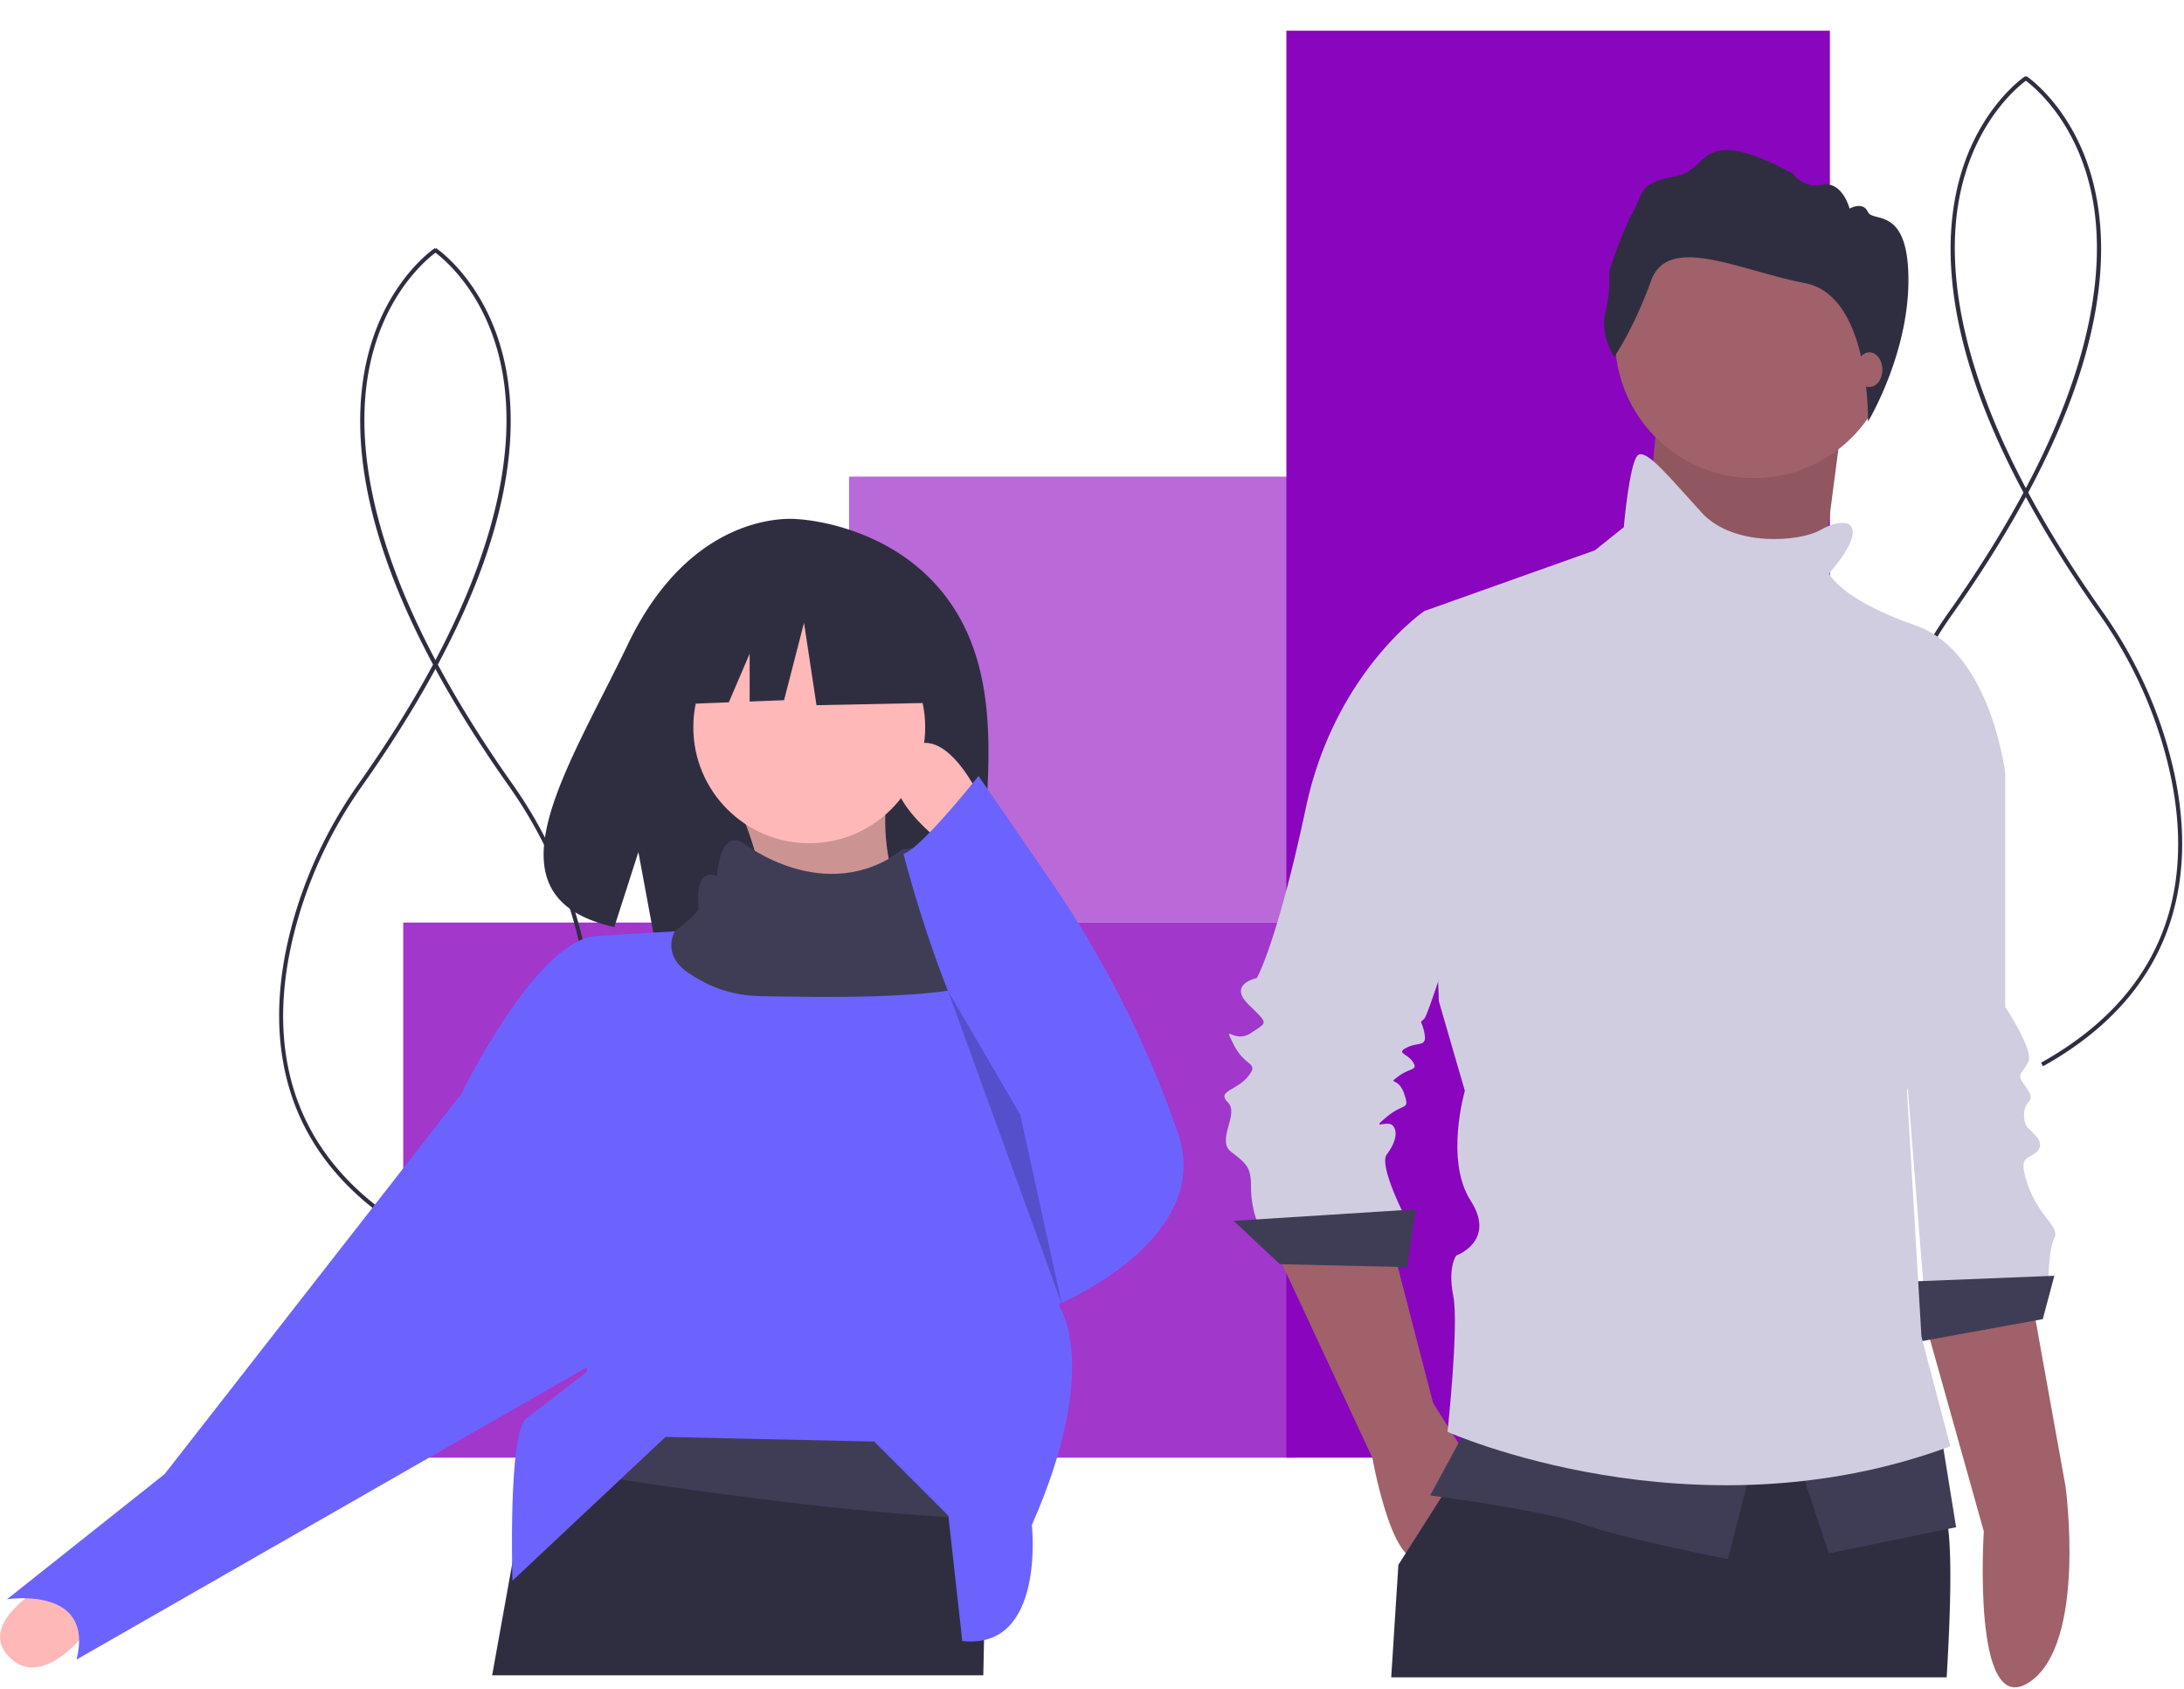<svg width="1067" height="825" fill="none" xmlns="http://www.w3.org/2000/svg"><g clip-path="url(#clip0)"><path d="M414.812 450.625h217.813V232.813l-217.812-.001-.001 217.813z" fill="#8A05BE" fill-opacity=".6"/><path fill-rule="evenodd" clip-rule="evenodd" d="M894 712H628.476V15H894v697z" fill="#8A05BE"/><path fill-rule="evenodd" clip-rule="evenodd" d="M197 712V450.625h435.625V712H197z" fill="#8A05BE" fill-opacity=".8"/><path d="M204.354 604.831c-34.88-19.444-56.594-45.991-64.539-78.902-5.9-24.436-4.205-51.933 5.038-81.728a218.876 218.876 0 0130.439-61.484c70.638-99.986 77.013-165.138 69.923-202.187-7.774-40.623-33.031-57.494-33.286-57.659l1.091-1.677c.26.169 26.183 17.433 34.144 58.88 4.59 23.894 2.43 51.14-6.417 80.981-11.012 37.138-32.485 78.459-63.822 122.816a216.94 216.94 0 00-30.162 60.922c-15.158 48.867-17.303 115.997 58.564 158.292l-.973 1.746z" fill="#2F2E41"/><path d="M221.127 604.831c34.88-19.444 56.594-45.991 64.539-78.902 5.9-24.436 4.204-51.933-5.038-81.728a218.876 218.876 0 00-30.439-61.484c-70.638-99.986-77.014-165.138-69.923-202.187 7.774-40.623 33.031-57.494 33.285-57.659l-1.09-1.677c-.261.169-26.184 17.433-34.145 58.88-4.589 23.894-2.43 51.14 6.418 80.981 11.012 37.138 32.484 78.459 63.821 122.816a216.916 216.916 0 0130.163 60.922c15.158 48.867 17.303 115.997-58.565 158.292l.974 1.746zm760.227-84c-34.88-19.444-56.594-45.991-64.539-78.902-5.9-24.436-4.204-51.933 5.038-81.728a218.876 218.876 0 0130.439-61.484c70.638-99.986 77.018-165.138 69.928-202.187-7.78-40.623-33.036-57.494-33.291-57.66l1.091-1.676c.261.17 26.18 17.433 34.14 58.88 4.59 23.894 2.43 51.14-6.41 80.981-11.01 37.138-32.488 78.459-63.824 122.816a216.916 216.916 0 00-30.163 60.922c-15.158 48.867-17.303 115.997 58.564 158.292l-.973 1.746z" fill="#2F2E41"/><path d="M998.127 520.831c34.883-19.444 56.593-45.991 64.543-78.902 5.9-24.436 4.2-51.933-5.04-81.728a218.987 218.987 0 00-30.44-61.484c-70.639-99.986-77.015-165.138-69.924-202.187 7.774-40.623 33.031-57.494 33.285-57.66l-1.09-1.676c-.261.17-26.184 17.433-34.144 58.88-4.59 23.894-2.431 51.14 6.417 80.981 11.012 37.138 32.484 78.459 63.826 122.816a217.016 217.016 0 0130.16 60.922c15.16 48.867 17.3 115.997-58.567 158.292l.974 1.746zM467.815 299.945c-26.207-44.282-78.055-46.346-78.055-46.346s-50.523-6.46-82.934 60.981c-30.209 62.861-71.901 123.554-6.712 138.269l11.775-36.649 7.293 39.378c9.281.667 18.593.827 27.892.476 69.812-2.253 136.297.66 134.157-24.392-2.846-33.302 11.8-89.11-13.416-131.717z" fill="#2F2E41"/><path d="M360.247 392.622c9.03 19.975 14.725 43.786 18.125 70.234l72.499-4.532c-16.668-23.618-22.202-50.728-15.859-81.561l-74.765 15.859z" fill="#FFB8B8"/><path opacity=".2" d="M360.247 392.622c9.03 19.975 14.725 43.786 18.125 70.234l72.499-4.532c-16.668-23.618-22.202-50.728-15.859-81.561l-74.765 15.859z" fill="#000"/><path d="M23.872 772.944S-13.65 793.042 5.39 810.202c19.041 17.16 44.193-22.714 44.193-22.714l-25.71-14.544z" fill="#FFB8B8"/><path d="M482.591 714.334l-.586 27.458-1.251 59.33v.01l-.364 17.182H240.438l9.752-54.151.01-.04 8.732-48.467 3.897-21.705v-.01l197.108-27.186 22.654 47.579z" fill="#2F2E41"/><path d="M482.589 714.337L482 741.796c-69.735-1.79-177.826-18.623-223.07-26.145l3.896-21.704 197.107-27.188 22.656 47.578z" fill="#3F3D56"/><path d="M395.364 411.88c31.281 0 56.64-25.359 56.64-56.64 0-31.282-25.359-56.64-56.64-56.64s-56.64 25.358-56.64 56.64c0 31.281 25.359 56.64 56.64 56.64z" fill="#FFB8B8"/><path d="M504.113 744.923s6.796 61.171-33.984 56.64l-6.797-61.172-36.25-36.249-101.952-2.266-74.764 70.234s-2.266-72.499 6.796-79.296c9.063-6.797 29.453-22.656 29.453-22.656V658.83l-61.171-124.608s36.25-74.765 65.702-77.03l38.516-2.266s13.593-6.797 13.593-9.062c0-2.266-2.265-20.391 9.063-15.859 0 0 1.019-23.246 12.959-16.154 0 0 37.586 29.453 75.739 1.291 0 0 17.785-3.262 15.519 5.8s0 15.859 4.531 15.859 24.922 6.797 24.922 11.328c0 .974 1.473 10.354 3.783 24.469v.022c8.406 51.452 27.935 165.82 27.935 165.82s20.391 29.452-13.593 106.483z" fill="#6C63FF"/><path d="M241.303 522.894l-15.859 11.328L80.446 720.001l-77.03 61.171s43.046-6.797 33.984 29.453L302.474 658.83l-61.171-135.936z" fill="#6C63FF"/><path d="M489.771 472.598v.022c-3.013 17.717-101.204 14.024-114.797 14.024-13.594 0-24.922-2.265-38.516-11.328-13.593-9.062-6.796-20.39-6.796-20.39s11.574-8.816 11.574-11.081c0-2.266-2.265-20.391 9.063-15.86 0 0 1.019-23.245 12.959-16.153 0 0 39.605 31.472 77.758 3.31 0 0 17.785-3.262 15.519 5.8s0 15.859 4.531 15.859 24.922 6.797 24.922 11.328c0 .974 1.473 10.354 3.783 24.469z" fill="#3F3D56"/><path d="M478.058 388.091s-18.125-38.515-36.249-20.39c-18.125 18.124 20.39 45.312 20.39 45.312l15.859-24.922z" fill="#FFB8B8"/><path d="M478.058 379.029s-27.987 35.369-36.65 38.075c0 0 25.322 100.126 57.041 127.313l18.124 92.89s77.031-31.719 58.906-83.827l-.541-1.554a513.993 513.993 0 00-62.098-122.409l-34.782-50.488z" fill="#6C63FF"/><path opacity=".2" d="M463.102 483.933l55.737 153.374-20.39-92.89-35.347-60.484z" fill="#000"/><path d="M456.229 295.676l-51.224-26.831-70.737 10.976-14.636 64.639 36.432-1.401 10.178-23.748v23.357l16.81-.647 9.757-37.808 6.098 40.247 59.761-1.219-2.439-47.565z" fill="#2F2E41"/><path d="M940.129 644.338l29.062 103.671s-5.989 91.827 21.959 73.861c28.6-18.386 17.97-95.82 17.97-95.82l-16.756-93.007-52.235 11.295z" fill="#A0616A"/><path d="M955.658 353.515l24 24v114.352s14.118 21.177 11.294 26.824c-2.823 5.647-5.647 5.647-2.823 9.882 2.823 4.235 5.647 7.059 2.823 9.882-2.823 2.824-2.823 9.883 0 12.706 2.824 2.824 8.471 7.059 4.235 11.294-4.235 4.236-9.882 1.412-4.235 16.942 5.647 15.529 15.528 19.764 12.708 25.411-2.83 5.647-2.83 19.765-2.83 19.765l-60.701 8.47-12.706-159.529 28.235-119.999z" fill="#D0CDE1"/><path d="M1003.66 623.161l-70.59 2.824 2.823 29.647 62.118-11.294 5.649-21.177z" fill="#3F3D56"/><path d="M809.541 205.986l-8.471 84.705 86.118 12.706 6.353-48.705 6.353-48.706h-90.353z" fill="#A0616A"/><path opacity=".1" d="M809.541 205.527l-8.471 84.706 86.118 12.706 6.353-48.706 6.353-48.706h-90.353z" fill="#000"/><path d="M622.483 609.044l47.999 103.058s8.471 48 21.177 49.412c12.706 1.411 25.412-49.412 25.412-49.412l-16.942-26.823-19.764-76.235h-57.882z" fill="#A0616A"/><path d="M951.056 819.314H679.688c2.15-34.011 3.502-54.978 3.502-54.978l3.604-5.674 17.475-27.459 12.478-19.605 4.351-6.844 1.615-2.534 17.091-3.12 176.323-32.173a215.407 215.407 0 0012.326 38.109 154.002 154.002 0 003.876 8.178c4.432 8.651 9.843 16.848 16.274 22.885 1.464 1.373 2.524 5.038 3.21 10.671 1.696 13.8 1.211 39.462-.757 72.544z" fill="#2F2E41"/><path d="M856.835 233.515c37.425 0 67.764-30.339 67.764-67.764 0-37.426-30.339-67.765-67.764-67.765s-67.765 30.339-67.765 67.765c0 37.425 30.34 67.764 67.765 67.764z" fill="#A0616A"/><path d="M705.776 304.103l-9.882-5.647s-43.764 29.647-57.882 96c-14.118 66.353-24 83.294-24 83.294s-14.118 2.823-4.235 12.706c9.882 9.882 9.882 8.47 1.412 14.117-8.471 5.647-14.118-5.647-8.471 5.647s12.706 8.471 7.059 15.53c-5.647 7.058-15.53 7.058-9.883 12.706 5.647 5.647-5.647 18.352 1.412 23.999 7.059 5.647 9.883 7.059 9.883 16.942a49.983 49.983 0 002.823 16.941h73.412s-14.118-26.824-9.883-32.471c4.236-5.647 5.647-11.294 2.824-14.117-2.824-2.824-11.294 2.823-2.824-4.236 8.471-7.059 11.294-2.823 8.471-11.294-2.824-8.47-8.471-4.235-2.824-8.47 5.647-4.236 9.883-2.824 7.059-7.059-2.823-4.235-8.47-4.235-2.823-7.059 5.647-2.823 9.882 0 8.47-7.059-1.412-7.059-2.823-4.235 0-7.059 2.824-2.823 32.471-98.823 32.471-101.646 0-2.824-22.589-91.765-22.589-91.765z" fill="#D0CDE1"/><path d="M691.659 590.691l-88.941 5.647 22.588 21.176 62.118 1.412 4.235-28.235zm25.412 105.882l-18.353 33.882s55.058 7.059 74.823 14.118c19.765 7.058 70.588 16.941 70.588 16.941l12.706-49.412-139.764-15.529zm160.94 15.529l15.53 46.588 62.117-12.706-7.059-43.764-70.588 9.882z" fill="#3F3D56"/><path d="M903.423 256.103s-4.235-2.823-14.118 2.824c-9.882 5.647-42.352 8.47-57.882-8.471-15.529-16.941-26.823-31.058-31.058-28.235-4.236 2.824-7.059 35.294-7.059 35.294l-14.118 11.294-83.294 29.647 7.059 190.588 12.706 43.765s-9.882 33.882 2.823 53.646c12.706 19.765-7.058 26.824-7.058 26.824s-4.236 5.647-1.412 19.765c2.823 14.117-2.824 66.352-2.824 66.352s120 53.647 245.647 7.059l-14.118-53.647-7.059-119.999s7.059-19.765 5.647-28.236c-1.411-8.47 42.353-127.058 42.353-127.058s-7.059-59.294-43.764-72c-36.706-12.706-42.353-25.412-42.353-25.412s16.941-18.353 9.882-24z" fill="#D0CDE1"/><path d="M788.6 174.431s-7.037-10.555-4.33-21.923a66.457 66.457 0 001.895-19.757s5.683-18.405 11.367-28.69c5.684-10.284 2.977-14.615 20.84-17.863 17.863-3.248 10.556-26.524 57.65-1.353a13.805 13.805 0 0014.344 5.413c9.744-1.894 13.262 11.638 13.262 11.638s6.496-3.789 8.932 1.624 19.804-3.249 19.804 33.29c0 36.538-19.765 69.176-19.765 69.176s1.449-61.462-30.758-67.687c-32.208-6.225-66.852-24.359-75.242-1.083-8.39 23.277-17.999 37.215-17.999 37.215z" fill="#2F2E41"/><path d="M913.305 189.045c3.509 0 6.353-3.793 6.353-8.471s-2.844-8.47-6.353-8.47c-3.508 0-6.353 3.792-6.353 8.47 0 4.678 2.845 8.471 6.353 8.471z" fill="#A0616A"/></g><defs><clipPath id="clip0"><path fill="#fff" d="M0 0h1066.11v824.2H0z"/></clipPath></defs></svg>